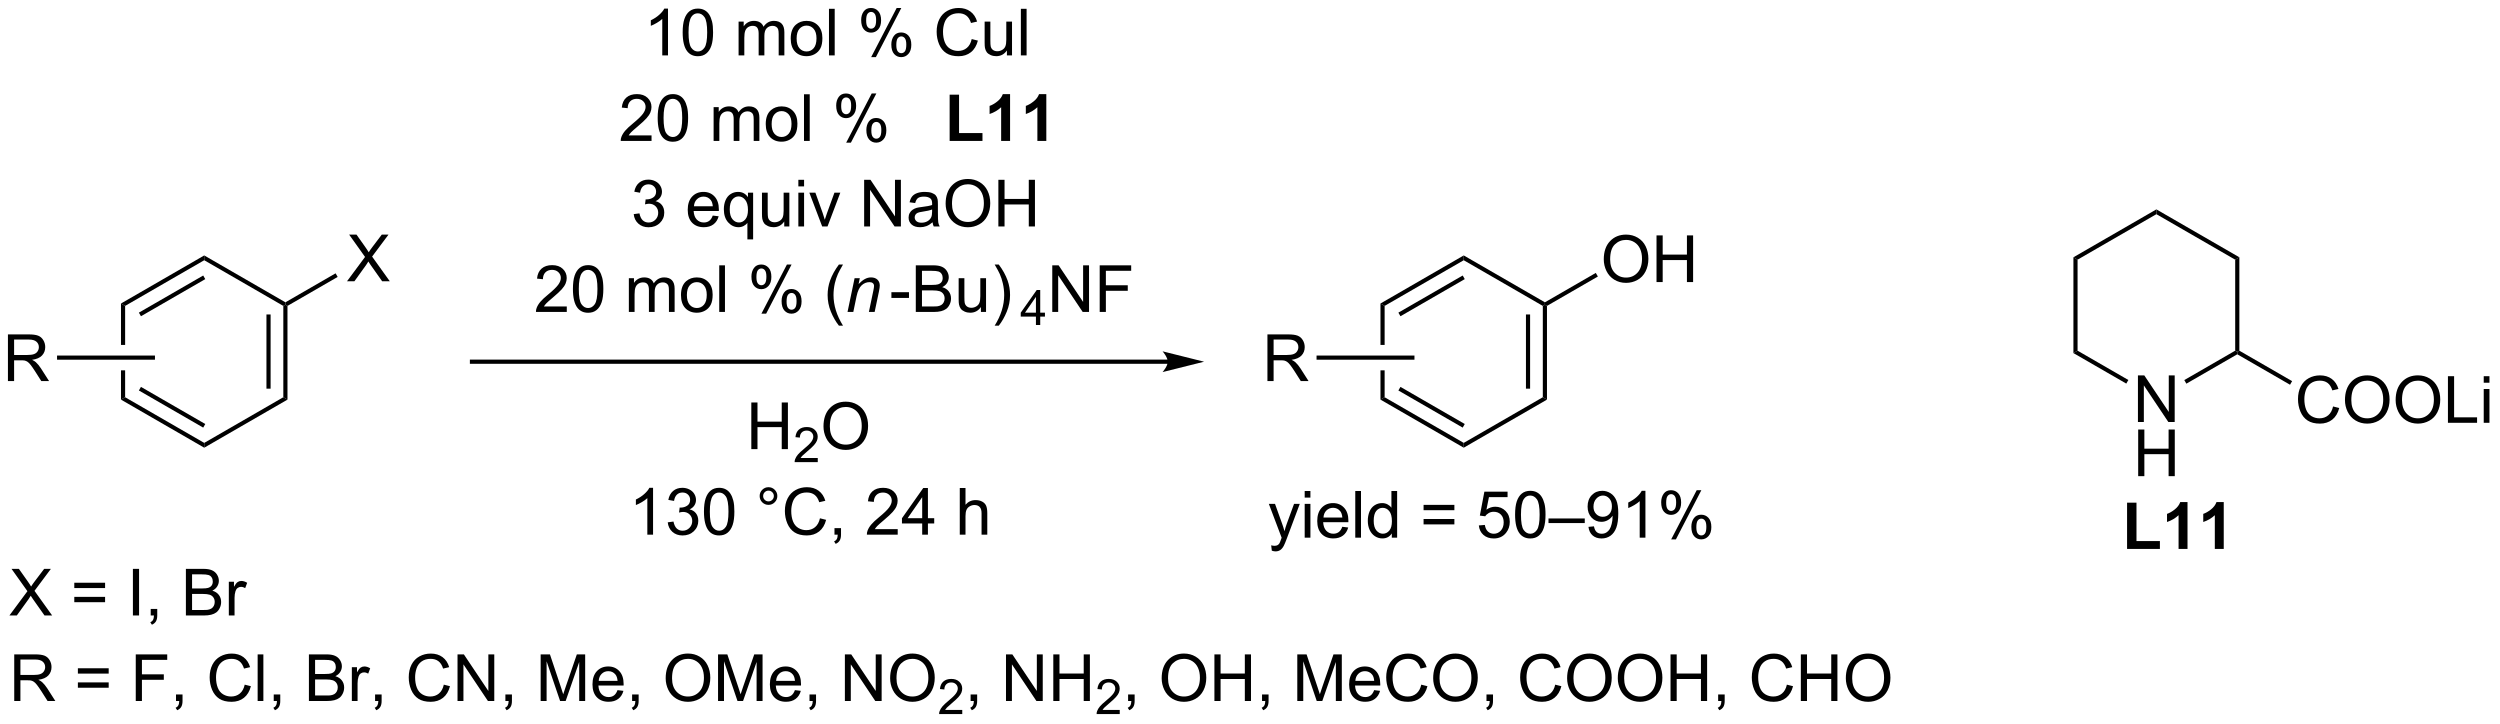 <?xml version="1.0" encoding="UTF-8"?>
<!DOCTYPE svg PUBLIC '-//W3C//DTD SVG 1.0//EN'
          'http://www.w3.org/TR/2001/REC-SVG-20010904/DTD/svg10.dtd'>
<svg stroke-dasharray="none" shape-rendering="auto" xmlns="http://www.w3.org/2000/svg" font-family="'Dialog'" text-rendering="auto" width="842" fill-opacity="1" color-interpolation="auto" color-rendering="auto" preserveAspectRatio="xMidYMid meet" font-size="12px" viewBox="0 0 842 244" fill="black" xmlns:xlink="http://www.w3.org/1999/xlink" stroke="black" image-rendering="auto" stroke-miterlimit="10" stroke-linecap="square" stroke-linejoin="miter" font-style="normal" stroke-width="1" height="244" stroke-dashoffset="0" font-weight="normal" stroke-opacity="1"
><!--Generated by the Batik Graphics2D SVG Generator--><defs id="genericDefs"
  /><g
  ><defs id="defs1"
    ><clipPath clipPathUnits="userSpaceOnUse" id="clipPath1"
      ><path d="M1.281 2.252 L316.689 2.252 L316.689 93.427 L1.281 93.427 L1.281 2.252 Z"
      /></clipPath
      ><clipPath clipPathUnits="userSpaceOnUse" id="clipPath2"
      ><path d="M94.387 266.29 L94.387 354.929 L401.025 354.929 L401.025 266.29 Z"
      /></clipPath
    ></defs
    ><g transform="scale(2.667,2.667) translate(-1.281,-2.252) matrix(1.029,0,0,1.029,-95.806,-271.654)"
    ><path d="M250.435 333.77 L250.357 333.109 Q250.586 333.171 250.758 333.171 Q250.992 333.171 251.133 333.093 Q251.273 333.015 251.365 332.874 Q251.43 332.77 251.578 332.351 Q251.599 332.294 251.641 332.179 L250.068 328.023 L250.826 328.023 L251.688 330.424 Q251.857 330.882 251.99 331.385 Q252.109 330.901 252.279 330.44 L253.164 328.023 L253.867 328.023 L252.289 332.242 Q252.036 332.926 251.896 333.184 Q251.708 333.531 251.466 333.692 Q251.224 333.856 250.888 333.856 Q250.685 333.856 250.435 333.77 ZM254.469 327.252 L254.469 326.445 L255.172 326.445 L255.172 327.252 L254.469 327.252 ZM254.469 332.171 L254.469 328.023 L255.172 328.023 L255.172 332.171 L254.469 332.171 ZM259.082 330.835 L259.809 330.924 Q259.637 331.562 259.171 331.913 Q258.707 332.265 257.986 332.265 Q257.074 332.265 256.54 331.705 Q256.009 331.143 256.009 330.132 Q256.009 329.085 256.548 328.507 Q257.087 327.929 257.947 327.929 Q258.777 327.929 259.303 328.497 Q259.832 329.062 259.832 330.088 Q259.832 330.151 259.829 330.276 L256.736 330.276 Q256.775 330.96 257.121 331.325 Q257.47 331.687 257.988 331.687 Q258.376 331.687 258.65 331.484 Q258.923 331.281 259.082 330.835 ZM256.775 329.697 L259.09 329.697 Q259.043 329.174 258.824 328.913 Q258.488 328.507 257.954 328.507 Q257.47 328.507 257.139 328.833 Q256.809 329.156 256.775 329.697 ZM260.677 332.171 L260.677 326.445 L261.38 326.445 L261.38 332.171 L260.677 332.171 ZM265.16 332.171 L265.16 331.648 Q264.767 332.265 264.001 332.265 Q263.504 332.265 263.087 331.992 Q262.673 331.718 262.444 331.229 Q262.215 330.736 262.215 330.101 Q262.215 329.479 262.421 328.973 Q262.629 328.468 263.043 328.2 Q263.457 327.929 263.97 327.929 Q264.345 327.929 264.637 328.088 Q264.931 328.244 265.113 328.499 L265.113 326.445 L265.814 326.445 L265.814 332.171 L265.16 332.171 ZM262.939 330.101 Q262.939 330.898 263.275 331.294 Q263.611 331.687 264.066 331.687 Q264.527 331.687 264.85 331.309 Q265.173 330.932 265.173 330.158 Q265.173 329.307 264.845 328.908 Q264.517 328.51 264.035 328.51 Q263.566 328.51 263.251 328.893 Q262.939 329.276 262.939 330.101 ZM272.84 328.804 L269.059 328.804 L269.059 328.148 L272.84 328.148 L272.84 328.804 ZM272.84 330.541 L269.059 330.541 L269.059 329.885 L272.84 329.885 L272.84 330.541 ZM275.841 330.671 L276.578 330.609 Q276.661 331.148 276.958 331.419 Q277.258 331.69 277.68 331.69 Q278.188 331.69 278.539 331.307 Q278.891 330.924 278.891 330.291 Q278.891 329.69 278.552 329.343 Q278.216 328.994 277.669 328.994 Q277.328 328.994 277.055 329.151 Q276.781 329.304 276.625 329.549 L275.966 329.463 L276.521 326.523 L279.367 326.523 L279.367 327.195 L277.083 327.195 L276.773 328.734 Q277.289 328.374 277.857 328.374 Q278.607 328.374 279.122 328.895 Q279.638 329.413 279.638 330.229 Q279.638 331.007 279.185 331.572 Q278.633 332.27 277.68 332.27 Q276.898 332.27 276.404 331.833 Q275.911 331.393 275.841 330.671 ZM280.29 329.346 Q280.29 328.33 280.499 327.713 Q280.707 327.093 281.118 326.757 Q281.533 326.421 282.158 326.421 Q282.618 326.421 282.965 326.606 Q283.314 326.791 283.54 327.143 Q283.767 327.492 283.894 327.994 Q284.025 328.494 284.025 329.346 Q284.025 330.354 283.816 330.973 Q283.611 331.593 283.197 331.932 Q282.785 332.27 282.158 332.27 Q281.329 332.27 280.856 331.674 Q280.29 330.96 280.29 329.346 ZM281.012 329.346 Q281.012 330.757 281.342 331.223 Q281.673 331.69 282.158 331.69 Q282.642 331.69 282.97 331.221 Q283.301 330.752 283.301 329.346 Q283.301 327.932 282.97 327.468 Q282.642 327.002 282.15 327.002 Q281.665 327.002 281.376 327.413 Q281.012 327.937 281.012 329.346 ZM284.391 330.382 L284.391 329.815 L288.841 329.815 L288.841 330.382 L284.391 330.382 ZM289.293 330.846 L289.97 330.783 Q290.056 331.26 290.298 331.476 Q290.54 331.69 290.918 331.69 Q291.243 331.69 291.486 331.541 Q291.731 331.393 291.887 331.145 Q292.043 330.898 292.147 330.476 Q292.254 330.054 292.254 329.617 Q292.254 329.57 292.251 329.476 Q292.04 329.812 291.673 330.02 Q291.309 330.229 290.884 330.229 Q290.173 330.229 289.681 329.713 Q289.189 329.197 289.189 328.354 Q289.189 327.484 289.702 326.952 Q290.215 326.421 290.988 326.421 Q291.548 326.421 292.009 326.723 Q292.473 327.023 292.712 327.58 Q292.954 328.135 292.954 329.19 Q292.954 330.288 292.715 330.94 Q292.478 331.588 292.007 331.929 Q291.535 332.27 290.902 332.27 Q290.231 332.27 289.803 331.898 Q289.379 331.523 289.293 330.846 ZM292.173 328.32 Q292.173 327.713 291.85 327.359 Q291.527 327.002 291.074 327.002 Q290.606 327.002 290.257 327.385 Q289.91 327.768 289.91 328.377 Q289.91 328.924 290.241 329.268 Q290.572 329.609 291.056 329.609 Q291.543 329.609 291.858 329.268 Q292.173 328.924 292.173 328.32 ZM296.286 332.171 L295.583 332.171 L295.583 327.69 Q295.328 327.932 294.917 328.174 Q294.505 328.416 294.177 328.538 L294.177 327.859 Q294.766 327.58 295.206 327.187 Q295.648 326.791 295.833 326.421 L296.286 326.421 L296.286 332.171 ZM298.22 327.82 Q298.22 327.205 298.527 326.776 Q298.837 326.346 299.423 326.346 Q299.962 326.346 300.314 326.731 Q300.668 327.117 300.668 327.861 Q300.668 328.588 300.311 328.981 Q299.954 329.374 299.431 329.374 Q298.91 329.374 298.564 328.989 Q298.22 328.601 298.22 327.82 ZM299.441 326.83 Q299.181 326.83 299.007 327.057 Q298.832 327.283 298.832 327.89 Q298.832 328.44 299.007 328.666 Q299.184 328.89 299.441 328.89 Q299.707 328.89 299.882 328.663 Q300.056 328.437 300.056 327.835 Q300.056 327.281 299.879 327.057 Q299.704 326.83 299.441 326.83 ZM299.447 332.382 L302.579 326.346 L303.15 326.346 L300.027 332.382 L299.447 332.382 ZM301.923 330.827 Q301.923 330.21 302.231 329.783 Q302.54 329.354 303.129 329.354 Q303.668 329.354 304.022 329.739 Q304.376 330.124 304.376 330.869 Q304.376 331.596 304.017 331.989 Q303.66 332.382 303.134 332.382 Q302.613 332.382 302.267 331.994 Q301.923 331.604 301.923 330.827 ZM303.15 329.838 Q302.884 329.838 302.71 330.065 Q302.535 330.291 302.535 330.898 Q302.535 331.445 302.71 331.671 Q302.887 331.898 303.144 331.898 Q303.415 331.898 303.587 331.671 Q303.762 331.445 303.762 330.843 Q303.762 330.288 303.585 330.065 Q303.41 329.838 303.15 329.838 Z" stroke="none" clip-path="url(#clipPath2)"
    /></g
    ><g transform="matrix(2.743,0,0,2.743,-258.898,-730.416)"
    ><path d="M176.405 273.088 L175.702 273.088 L175.702 268.606 Q175.446 268.848 175.035 269.09 Q174.624 269.332 174.296 269.455 L174.296 268.775 Q174.884 268.497 175.324 268.103 Q175.767 267.707 175.952 267.338 L176.405 267.338 L176.405 273.088 ZM178.206 270.262 Q178.206 269.247 178.414 268.629 Q178.622 268.01 179.034 267.674 Q179.448 267.338 180.073 267.338 Q180.534 267.338 180.88 267.523 Q181.229 267.707 181.456 268.059 Q181.682 268.408 181.81 268.911 Q181.94 269.411 181.94 270.262 Q181.94 271.27 181.732 271.89 Q181.526 272.51 181.112 272.848 Q180.7 273.187 180.073 273.187 Q179.245 273.187 178.771 272.59 Q178.206 271.877 178.206 270.262 ZM178.927 270.262 Q178.927 271.674 179.258 272.14 Q179.589 272.606 180.073 272.606 Q180.557 272.606 180.885 272.137 Q181.216 271.668 181.216 270.262 Q181.216 268.848 180.885 268.385 Q180.557 267.918 180.065 267.918 Q179.581 267.918 179.292 268.33 Q178.927 268.853 178.927 270.262 ZM185.073 273.088 L185.073 268.939 L185.7 268.939 L185.7 269.52 Q185.896 269.215 186.219 269.03 Q186.544 268.846 186.958 268.846 Q187.419 268.846 187.714 269.038 Q188.01 269.228 188.13 269.572 Q188.622 268.846 189.411 268.846 Q190.029 268.846 190.359 269.187 Q190.693 269.528 190.693 270.239 L190.693 273.088 L189.995 273.088 L189.995 270.473 Q189.995 270.051 189.924 269.866 Q189.857 269.682 189.677 269.57 Q189.497 269.455 189.255 269.455 Q188.818 269.455 188.529 269.747 Q188.239 270.036 188.239 270.676 L188.239 273.088 L187.536 273.088 L187.536 270.392 Q187.536 269.924 187.364 269.689 Q187.193 269.455 186.802 269.455 Q186.505 269.455 186.252 269.611 Q186.002 269.767 185.888 270.07 Q185.776 270.369 185.776 270.934 L185.776 273.088 L185.073 273.088 ZM191.474 271.012 Q191.474 269.861 192.114 269.307 Q192.651 268.846 193.419 268.846 Q194.276 268.846 194.818 269.405 Q195.362 269.965 195.362 270.955 Q195.362 271.754 195.12 272.215 Q194.88 272.674 194.422 272.929 Q193.964 273.182 193.419 273.182 Q192.549 273.182 192.01 272.624 Q191.474 272.064 191.474 271.012 ZM192.198 271.012 Q192.198 271.809 192.544 272.207 Q192.893 272.603 193.419 272.603 Q193.943 272.603 194.289 272.205 Q194.638 271.807 194.638 270.989 Q194.638 270.221 194.289 269.825 Q193.94 269.426 193.419 269.426 Q192.893 269.426 192.544 269.822 Q192.198 270.215 192.198 271.012 ZM196.171 273.088 L196.171 267.361 L196.874 267.361 L196.874 273.088 L196.171 273.088 ZM200.124 268.736 Q200.124 268.122 200.431 267.692 Q200.741 267.262 201.327 267.262 Q201.866 267.262 202.217 267.648 Q202.571 268.033 202.571 268.778 Q202.571 269.504 202.215 269.898 Q201.858 270.291 201.334 270.291 Q200.814 270.291 200.467 269.905 Q200.124 269.517 200.124 268.736 ZM201.345 267.747 Q201.084 267.747 200.91 267.973 Q200.736 268.2 200.736 268.807 Q200.736 269.356 200.91 269.582 Q201.087 269.807 201.345 269.807 Q201.611 269.807 201.785 269.58 Q201.959 269.353 201.959 268.752 Q201.959 268.197 201.782 267.973 Q201.608 267.747 201.345 267.747 ZM201.35 273.299 L204.483 267.262 L205.053 267.262 L201.931 273.299 L201.35 273.299 ZM203.827 271.744 Q203.827 271.127 204.134 270.7 Q204.444 270.27 205.032 270.27 Q205.571 270.27 205.926 270.655 Q206.28 271.041 206.28 271.786 Q206.28 272.512 205.921 272.905 Q205.564 273.299 205.038 273.299 Q204.517 273.299 204.171 272.911 Q203.827 272.52 203.827 271.744 ZM205.053 270.754 Q204.788 270.754 204.613 270.981 Q204.439 271.207 204.439 271.814 Q204.439 272.361 204.613 272.588 Q204.79 272.814 205.048 272.814 Q205.319 272.814 205.491 272.588 Q205.665 272.361 205.665 271.76 Q205.665 271.205 205.488 270.981 Q205.314 270.754 205.053 270.754 ZM213.696 271.08 L214.454 271.27 Q214.217 272.205 213.598 272.697 Q212.978 273.187 212.084 273.187 Q211.157 273.187 210.577 272.809 Q209.999 272.432 209.694 271.718 Q209.392 271.002 209.392 270.182 Q209.392 269.286 209.733 268.622 Q210.077 267.955 210.707 267.609 Q211.337 267.262 212.095 267.262 Q212.954 267.262 213.54 267.7 Q214.126 268.137 214.358 268.932 L213.611 269.106 Q213.413 268.481 213.032 268.197 Q212.655 267.911 212.079 267.911 Q211.421 267.911 210.975 268.228 Q210.532 268.543 210.353 269.077 Q210.173 269.611 210.173 270.176 Q210.173 270.908 210.387 271.452 Q210.6 271.997 211.048 272.267 Q211.499 272.536 212.022 272.536 Q212.657 272.536 213.098 272.168 Q213.54 271.801 213.696 271.08 ZM218.018 273.088 L218.018 272.478 Q217.534 273.182 216.7 273.182 Q216.333 273.182 216.016 273.041 Q215.698 272.9 215.542 272.687 Q215.388 272.473 215.325 272.166 Q215.284 271.957 215.284 271.51 L215.284 268.939 L215.987 268.939 L215.987 271.239 Q215.987 271.791 216.029 271.981 Q216.096 272.26 216.31 272.418 Q216.526 272.575 216.841 272.575 Q217.159 272.575 217.435 272.413 Q217.714 272.252 217.828 271.973 Q217.943 271.692 217.943 271.161 L217.943 268.939 L218.646 268.939 L218.646 273.088 L218.018 273.088 ZM219.733 273.088 L219.733 267.361 L220.436 267.361 L220.436 273.088 L219.733 273.088 Z" stroke="none" clip-path="url(#clipPath2)"
    /></g
    ><g transform="matrix(2.743,0,0,2.743,-258.898,-730.416)"
    ><path d="M174.385 282.911 L174.385 283.588 L170.599 283.588 Q170.591 283.332 170.682 283.098 Q170.826 282.713 171.143 282.338 Q171.464 281.963 172.065 281.471 Q172.997 280.705 173.326 280.257 Q173.654 279.809 173.654 279.411 Q173.654 278.994 173.354 278.707 Q173.057 278.418 172.576 278.418 Q172.068 278.418 171.763 278.723 Q171.458 279.028 171.456 279.567 L170.732 279.494 Q170.807 278.684 171.292 278.262 Q171.776 277.838 172.591 277.838 Q173.417 277.838 173.896 278.296 Q174.377 278.752 174.377 279.426 Q174.377 279.77 174.237 280.103 Q174.096 280.434 173.768 280.801 Q173.443 281.168 172.685 281.809 Q172.052 282.34 171.872 282.53 Q171.693 282.721 171.576 282.911 L174.385 282.911 ZM175.139 280.762 Q175.139 279.747 175.348 279.129 Q175.556 278.51 175.967 278.174 Q176.381 277.838 177.006 277.838 Q177.467 277.838 177.814 278.023 Q178.163 278.207 178.389 278.559 Q178.616 278.908 178.743 279.411 Q178.874 279.911 178.874 280.762 Q178.874 281.77 178.665 282.39 Q178.46 283.01 178.046 283.348 Q177.634 283.687 177.006 283.687 Q176.178 283.687 175.704 283.09 Q175.139 282.377 175.139 280.762 ZM175.861 280.762 Q175.861 282.174 176.191 282.64 Q176.522 283.106 177.006 283.106 Q177.491 283.106 177.819 282.637 Q178.15 282.168 178.15 280.762 Q178.15 279.348 177.819 278.885 Q177.491 278.418 176.999 278.418 Q176.514 278.418 176.225 278.83 Q175.861 279.353 175.861 280.762 ZM182.006 283.588 L182.006 279.439 L182.634 279.439 L182.634 280.02 Q182.829 279.715 183.152 279.53 Q183.478 279.346 183.892 279.346 Q184.353 279.346 184.647 279.538 Q184.944 279.728 185.064 280.072 Q185.556 279.346 186.345 279.346 Q186.962 279.346 187.293 279.687 Q187.626 280.028 187.626 280.739 L187.626 283.588 L186.928 283.588 L186.928 280.973 Q186.928 280.551 186.858 280.366 Q186.79 280.182 186.611 280.07 Q186.431 279.955 186.189 279.955 Q185.751 279.955 185.462 280.247 Q185.173 280.536 185.173 281.176 L185.173 283.588 L184.47 283.588 L184.47 280.892 Q184.47 280.424 184.298 280.189 Q184.126 279.955 183.736 279.955 Q183.439 279.955 183.186 280.111 Q182.936 280.267 182.821 280.57 Q182.71 280.869 182.71 281.434 L182.71 283.588 L182.006 283.588 ZM188.407 281.512 Q188.407 280.361 189.048 279.807 Q189.585 279.346 190.353 279.346 Q191.21 279.346 191.751 279.905 Q192.296 280.465 192.296 281.455 Q192.296 282.254 192.053 282.715 Q191.814 283.174 191.355 283.429 Q190.897 283.682 190.353 283.682 Q189.483 283.682 188.944 283.124 Q188.407 282.564 188.407 281.512 ZM189.131 281.512 Q189.131 282.309 189.478 282.707 Q189.827 283.103 190.353 283.103 Q190.876 283.103 191.223 282.705 Q191.571 282.307 191.571 281.489 Q191.571 280.721 191.223 280.325 Q190.874 279.926 190.353 279.926 Q189.827 279.926 189.478 280.322 Q189.131 280.715 189.131 281.512 ZM193.104 283.588 L193.104 277.861 L193.807 277.861 L193.807 283.588 L193.104 283.588 ZM197.057 279.236 Q197.057 278.622 197.364 278.192 Q197.674 277.762 198.26 277.762 Q198.799 277.762 199.151 278.148 Q199.505 278.533 199.505 279.278 Q199.505 280.004 199.148 280.398 Q198.792 280.791 198.268 280.791 Q197.747 280.791 197.401 280.405 Q197.057 280.017 197.057 279.236 ZM198.279 278.247 Q198.018 278.247 197.844 278.473 Q197.669 278.7 197.669 279.307 Q197.669 279.856 197.844 280.082 Q198.021 280.307 198.279 280.307 Q198.544 280.307 198.719 280.08 Q198.893 279.853 198.893 279.252 Q198.893 278.697 198.716 278.473 Q198.542 278.247 198.279 278.247 ZM198.284 283.799 L201.417 277.762 L201.987 277.762 L198.864 283.799 L198.284 283.799 ZM200.76 282.244 Q200.76 281.627 201.068 281.2 Q201.377 280.77 201.966 280.77 Q202.505 280.77 202.859 281.155 Q203.214 281.541 203.214 282.286 Q203.214 283.012 202.854 283.405 Q202.497 283.799 201.971 283.799 Q201.451 283.799 201.104 283.411 Q200.76 283.02 200.76 282.244 ZM201.987 281.254 Q201.721 281.254 201.547 281.481 Q201.372 281.707 201.372 282.314 Q201.372 282.861 201.547 283.088 Q201.724 283.314 201.982 283.314 Q202.252 283.314 202.424 283.088 Q202.599 282.861 202.599 282.26 Q202.599 281.705 202.422 281.481 Q202.247 281.254 201.987 281.254 Z" stroke="none" clip-path="url(#clipPath2)"
    /></g
    ><g transform="matrix(2.743,0,0,2.743,-258.898,-730.416)"
    ><path d="M210.987 283.588 L210.987 277.908 L212.143 277.908 L212.143 282.622 L215.018 282.622 L215.018 283.588 L210.987 283.588 ZM218.407 283.588 L217.311 283.588 L217.311 279.45 Q216.709 280.012 215.892 280.283 L215.892 279.286 Q216.321 279.145 216.824 278.754 Q217.329 278.361 217.517 277.838 L218.407 277.838 L218.407 283.588 ZM222.857 283.588 L221.76 283.588 L221.76 279.45 Q221.159 280.012 220.341 280.283 L220.341 279.286 Q220.771 279.145 221.273 278.754 Q221.779 278.361 221.966 277.838 L222.857 277.838 L222.857 283.588 Z" stroke="none" clip-path="url(#clipPath2)"
    /></g
    ><g transform="matrix(2.743,0,0,2.743,-258.898,-730.416)"
    ><path d="M172.196 292.575 L172.9 292.481 Q173.022 293.08 173.311 293.343 Q173.603 293.606 174.022 293.606 Q174.517 293.606 174.858 293.262 Q175.202 292.918 175.202 292.411 Q175.202 291.926 174.884 291.614 Q174.569 291.299 174.079 291.299 Q173.881 291.299 173.584 291.377 L173.663 290.76 Q173.733 290.767 173.775 290.767 Q174.225 290.767 174.584 290.533 Q174.944 290.299 174.944 289.809 Q174.944 289.424 174.681 289.171 Q174.421 288.916 174.006 288.916 Q173.595 288.916 173.321 289.174 Q173.048 289.432 172.97 289.947 L172.267 289.822 Q172.397 289.114 172.853 288.726 Q173.311 288.338 173.991 288.338 Q174.459 288.338 174.853 288.538 Q175.249 288.739 175.457 289.088 Q175.665 289.434 175.665 289.825 Q175.665 290.197 175.465 290.502 Q175.267 290.807 174.876 290.986 Q175.384 291.103 175.665 291.473 Q175.946 291.84 175.946 292.395 Q175.946 293.145 175.4 293.668 Q174.853 294.189 174.017 294.189 Q173.264 294.189 172.764 293.741 Q172.267 293.291 172.196 292.575 ZM181.9 292.752 L182.626 292.84 Q182.454 293.478 181.988 293.83 Q181.525 294.182 180.803 294.182 Q179.892 294.182 179.358 293.622 Q178.827 293.059 178.827 292.049 Q178.827 291.002 179.366 290.424 Q179.905 289.846 180.764 289.846 Q181.595 289.846 182.121 290.413 Q182.65 290.978 182.65 292.004 Q182.65 292.067 182.647 292.192 L179.553 292.192 Q179.592 292.877 179.939 293.241 Q180.288 293.603 180.806 293.603 Q181.194 293.603 181.467 293.4 Q181.741 293.197 181.9 292.752 ZM179.592 291.614 L181.907 291.614 Q181.861 291.09 181.642 290.83 Q181.306 290.424 180.772 290.424 Q180.288 290.424 179.957 290.749 Q179.626 291.072 179.592 291.614 ZM186.154 295.679 L186.154 293.645 Q185.989 293.877 185.695 294.03 Q185.401 294.182 185.068 294.182 Q184.331 294.182 183.797 293.593 Q183.263 293.002 183.263 291.973 Q183.263 291.348 183.479 290.853 Q183.698 290.356 184.109 290.101 Q184.521 289.846 185.013 289.846 Q185.784 289.846 186.224 290.494 L186.224 289.939 L186.857 289.939 L186.857 295.679 L186.154 295.679 ZM183.987 292.002 Q183.987 292.801 184.323 293.202 Q184.659 293.603 185.127 293.603 Q185.575 293.603 185.898 293.223 Q186.224 292.84 186.224 292.064 Q186.224 291.236 185.883 290.82 Q185.542 290.4 185.081 290.4 Q184.622 290.4 184.305 290.788 Q183.987 291.176 183.987 292.002 ZM190.678 294.088 L190.678 293.478 Q190.194 294.182 189.361 294.182 Q188.993 294.182 188.676 294.041 Q188.358 293.9 188.202 293.687 Q188.048 293.473 187.986 293.166 Q187.944 292.957 187.944 292.51 L187.944 289.939 L188.647 289.939 L188.647 292.239 Q188.647 292.791 188.689 292.981 Q188.756 293.26 188.97 293.418 Q189.186 293.575 189.501 293.575 Q189.819 293.575 190.095 293.413 Q190.374 293.252 190.488 292.973 Q190.603 292.692 190.603 292.161 L190.603 289.939 L191.306 289.939 L191.306 294.088 L190.678 294.088 ZM192.411 289.168 L192.411 288.361 L193.114 288.361 L193.114 289.168 L192.411 289.168 ZM192.411 294.088 L192.411 289.939 L193.114 289.939 L193.114 294.088 L192.411 294.088 ZM195.337 294.088 L193.759 289.939 L194.501 289.939 L195.392 292.424 Q195.538 292.825 195.657 293.26 Q195.751 292.932 195.921 292.471 L196.842 289.939 L197.564 289.939 L195.993 294.088 L195.337 294.088 ZM200.489 294.088 L200.489 288.361 L201.268 288.361 L204.276 292.856 L204.276 288.361 L205.002 288.361 L205.002 294.088 L204.224 294.088 L201.216 289.588 L201.216 294.088 L200.489 294.088 ZM208.892 293.575 Q208.501 293.908 208.139 294.046 Q207.78 294.182 207.366 294.182 Q206.681 294.182 206.314 293.848 Q205.946 293.512 205.946 292.994 Q205.946 292.689 206.084 292.437 Q206.225 292.184 206.449 292.033 Q206.673 291.879 206.954 291.801 Q207.163 291.747 207.579 291.697 Q208.431 291.596 208.834 291.455 Q208.837 291.309 208.837 291.27 Q208.837 290.84 208.639 290.666 Q208.368 290.426 207.837 290.426 Q207.342 290.426 207.105 290.601 Q206.868 290.775 206.756 291.215 L206.069 291.122 Q206.163 290.682 206.376 290.411 Q206.592 290.137 206.999 289.991 Q207.405 289.846 207.939 289.846 Q208.47 289.846 208.801 289.971 Q209.134 290.096 209.29 290.286 Q209.446 290.473 209.509 290.762 Q209.546 290.942 209.546 291.411 L209.546 292.348 Q209.546 293.33 209.59 293.59 Q209.634 293.848 209.767 294.088 L209.032 294.088 Q208.923 293.869 208.892 293.575 ZM208.834 292.004 Q208.452 292.161 207.686 292.27 Q207.251 292.332 207.071 292.411 Q206.892 292.489 206.793 292.64 Q206.696 292.791 206.696 292.973 Q206.696 293.254 206.91 293.442 Q207.124 293.629 207.532 293.629 Q207.939 293.629 208.254 293.452 Q208.571 293.275 208.72 292.965 Q208.834 292.728 208.834 292.262 L208.834 292.004 ZM210.495 291.299 Q210.495 289.872 211.26 289.067 Q212.026 288.26 213.237 288.26 Q214.029 288.26 214.664 288.64 Q215.302 289.017 215.635 289.695 Q215.971 290.372 215.971 291.231 Q215.971 292.103 215.62 292.791 Q215.268 293.478 214.622 293.832 Q213.979 294.187 213.232 294.187 Q212.424 294.187 211.786 293.796 Q211.151 293.403 210.823 292.728 Q210.495 292.051 210.495 291.299 ZM211.276 291.309 Q211.276 292.346 211.831 292.942 Q212.388 293.536 213.229 293.536 Q214.083 293.536 214.635 292.934 Q215.19 292.332 215.19 291.228 Q215.19 290.528 214.953 290.007 Q214.716 289.486 214.26 289.2 Q213.807 288.911 213.239 288.911 Q212.435 288.911 211.854 289.465 Q211.276 290.017 211.276 291.309 ZM216.97 294.088 L216.97 288.361 L217.728 288.361 L217.728 290.713 L220.704 290.713 L220.704 288.361 L221.462 288.361 L221.462 294.088 L220.704 294.088 L220.704 291.387 L217.728 291.387 L217.728 294.088 L216.97 294.088 Z" stroke="none" clip-path="url(#clipPath2)"
    /></g
    ><g transform="matrix(2.743,0,0,2.743,-258.898,-730.416)"
    ><path d="M163.978 303.911 L163.978 304.588 L160.191 304.588 Q160.184 304.332 160.275 304.098 Q160.418 303.713 160.736 303.338 Q161.056 302.963 161.658 302.471 Q162.59 301.705 162.918 301.257 Q163.246 300.809 163.246 300.411 Q163.246 299.994 162.947 299.707 Q162.65 299.418 162.168 299.418 Q161.66 299.418 161.356 299.723 Q161.051 300.028 161.048 300.567 L160.324 300.494 Q160.4 299.684 160.884 299.262 Q161.369 298.838 162.184 298.838 Q163.009 298.838 163.488 299.296 Q163.97 299.752 163.97 300.426 Q163.97 300.77 163.829 301.103 Q163.689 301.434 163.361 301.801 Q163.035 302.168 162.277 302.809 Q161.645 303.34 161.465 303.53 Q161.285 303.721 161.168 303.911 L163.978 303.911 ZM164.732 301.762 Q164.732 300.747 164.94 300.129 Q165.149 299.51 165.56 299.174 Q165.974 298.838 166.599 298.838 Q167.06 298.838 167.406 299.023 Q167.755 299.207 167.982 299.559 Q168.208 299.908 168.336 300.411 Q168.466 300.911 168.466 301.762 Q168.466 302.77 168.258 303.39 Q168.052 304.01 167.638 304.348 Q167.227 304.687 166.599 304.687 Q165.771 304.687 165.297 304.09 Q164.732 303.377 164.732 301.762 ZM165.453 301.762 Q165.453 303.174 165.784 303.64 Q166.115 304.106 166.599 304.106 Q167.083 304.106 167.411 303.637 Q167.742 303.168 167.742 301.762 Q167.742 300.348 167.411 299.885 Q167.083 299.418 166.591 299.418 Q166.107 299.418 165.818 299.83 Q165.453 300.353 165.453 301.762 ZM171.599 304.588 L171.599 300.439 L172.227 300.439 L172.227 301.02 Q172.422 300.715 172.745 300.53 Q173.07 300.346 173.484 300.346 Q173.945 300.346 174.24 300.538 Q174.536 300.728 174.656 301.072 Q175.149 300.346 175.938 300.346 Q176.555 300.346 176.886 300.687 Q177.219 301.028 177.219 301.739 L177.219 304.588 L176.521 304.588 L176.521 301.973 Q176.521 301.551 176.451 301.366 Q176.383 301.182 176.203 301.07 Q176.024 300.955 175.781 300.955 Q175.344 300.955 175.055 301.247 Q174.766 301.536 174.766 302.176 L174.766 304.588 L174.063 304.588 L174.063 301.892 Q174.063 301.424 173.891 301.189 Q173.719 300.955 173.328 300.955 Q173.031 300.955 172.779 301.111 Q172.529 301.267 172.414 301.57 Q172.302 301.869 172.302 302.434 L172.302 304.588 L171.599 304.588 ZM178 302.512 Q178 301.361 178.641 300.807 Q179.177 300.346 179.945 300.346 Q180.802 300.346 181.344 300.905 Q181.888 301.465 181.888 302.455 Q181.888 303.254 181.646 303.715 Q181.406 304.174 180.948 304.429 Q180.49 304.682 179.945 304.682 Q179.076 304.682 178.536 304.124 Q178 303.564 178 302.512 ZM178.724 302.512 Q178.724 303.309 179.07 303.707 Q179.419 304.103 179.945 304.103 Q180.469 304.103 180.815 303.705 Q181.164 303.307 181.164 302.489 Q181.164 301.721 180.815 301.325 Q180.466 300.926 179.945 300.926 Q179.419 300.926 179.07 301.322 Q178.724 301.715 178.724 302.512 ZM182.697 304.588 L182.697 298.861 L183.4 298.861 L183.4 304.588 L182.697 304.588 ZM186.65 300.236 Q186.65 299.622 186.957 299.192 Q187.267 298.762 187.853 298.762 Q188.392 298.762 188.744 299.148 Q189.098 299.533 189.098 300.278 Q189.098 301.004 188.741 301.398 Q188.384 301.791 187.861 301.791 Q187.34 301.791 186.994 301.405 Q186.65 301.017 186.65 300.236 ZM187.871 299.247 Q187.611 299.247 187.436 299.473 Q187.262 299.7 187.262 300.307 Q187.262 300.856 187.436 301.082 Q187.613 301.307 187.871 301.307 Q188.137 301.307 188.311 301.08 Q188.486 300.853 188.486 300.252 Q188.486 299.697 188.309 299.473 Q188.134 299.247 187.871 299.247 ZM187.876 304.799 L191.009 298.762 L191.579 298.762 L188.457 304.799 L187.876 304.799 ZM190.353 303.244 Q190.353 302.627 190.66 302.2 Q190.97 301.77 191.559 301.77 Q192.098 301.77 192.452 302.155 Q192.806 302.541 192.806 303.286 Q192.806 304.012 192.447 304.405 Q192.09 304.799 191.564 304.799 Q191.043 304.799 190.697 304.411 Q190.353 304.02 190.353 303.244 ZM191.579 302.254 Q191.314 302.254 191.139 302.481 Q190.965 302.707 190.965 303.314 Q190.965 303.861 191.139 304.088 Q191.316 304.314 191.574 304.314 Q191.845 304.314 192.017 304.088 Q192.191 303.861 192.191 303.26 Q192.191 302.705 192.014 302.481 Q191.84 302.254 191.579 302.254 ZM197.392 306.273 Q196.809 305.538 196.405 304.554 Q196.004 303.567 196.004 302.512 Q196.004 301.582 196.306 300.731 Q196.658 299.744 197.392 298.762 L197.895 298.762 Q197.423 299.575 197.27 299.924 Q197.033 300.463 196.895 301.049 Q196.728 301.778 196.728 302.517 Q196.728 304.395 197.895 306.273 L197.392 306.273 Z" stroke="none" clip-path="url(#clipPath2)"
    /></g
    ><g transform="matrix(2.743,0,0,2.743,-258.898,-730.416)"
    ><path d="M198.449 304.588 L199.316 300.439 L199.957 300.439 L199.806 301.161 Q200.223 300.736 200.585 300.541 Q200.949 300.346 201.329 300.346 Q201.832 300.346 202.119 300.619 Q202.408 300.892 202.408 301.348 Q202.408 301.58 202.306 302.075 L201.778 304.588 L201.072 304.588 L201.621 301.957 Q201.704 301.575 201.704 301.392 Q201.704 301.184 201.561 301.057 Q201.418 300.926 201.15 300.926 Q200.606 300.926 200.181 301.317 Q199.759 301.707 199.559 302.658 L199.158 304.588 L198.449 304.588 Z" stroke="none" clip-path="url(#clipPath2)"
    /></g
    ><g transform="matrix(2.743,0,0,2.743,-258.898,-730.416)"
    ><path d="M203.836 302.869 L203.836 302.161 L205.995 302.161 L205.995 302.869 L203.836 302.869 ZM206.831 304.588 L206.831 298.861 L208.979 298.861 Q209.636 298.861 210.031 299.036 Q210.43 299.207 210.654 299.57 Q210.878 299.932 210.878 300.325 Q210.878 300.692 210.677 301.017 Q210.479 301.34 210.078 301.541 Q210.596 301.692 210.875 302.059 Q211.156 302.426 211.156 302.926 Q211.156 303.33 210.984 303.676 Q210.815 304.02 210.565 304.207 Q210.315 304.395 209.938 304.491 Q209.563 304.588 209.016 304.588 L206.831 304.588 ZM207.589 301.267 L208.828 301.267 Q209.331 301.267 209.549 301.2 Q209.839 301.114 209.984 300.916 Q210.133 300.715 210.133 300.416 Q210.133 300.129 209.995 299.913 Q209.859 299.697 209.604 299.616 Q209.352 299.536 208.734 299.536 L207.589 299.536 L207.589 301.267 ZM207.589 303.911 L209.016 303.911 Q209.383 303.911 209.531 303.885 Q209.792 303.838 209.966 303.728 Q210.143 303.619 210.255 303.411 Q210.37 303.2 210.37 302.926 Q210.37 302.606 210.206 302.372 Q210.042 302.135 209.75 302.038 Q209.461 301.942 208.914 301.942 L207.589 301.942 L207.589 303.911 ZM214.828 304.588 L214.828 303.978 Q214.344 304.682 213.511 304.682 Q213.143 304.682 212.826 304.541 Q212.508 304.4 212.352 304.187 Q212.198 303.973 212.136 303.666 Q212.094 303.457 212.094 303.01 L212.094 300.439 L212.797 300.439 L212.797 302.739 Q212.797 303.291 212.839 303.481 Q212.906 303.76 213.12 303.918 Q213.336 304.075 213.651 304.075 Q213.969 304.075 214.245 303.913 Q214.524 303.752 214.638 303.473 Q214.753 303.192 214.753 302.661 L214.753 300.439 L215.456 300.439 L215.456 304.588 L214.828 304.588 ZM217.02 306.273 L216.514 306.273 Q217.684 304.395 217.684 302.517 Q217.684 301.783 217.514 301.059 Q217.382 300.473 217.145 299.934 Q216.991 299.582 216.514 298.762 L217.02 298.762 Q217.754 299.744 218.106 300.731 Q218.405 301.582 218.405 302.512 Q218.405 303.567 218.001 304.554 Q217.598 305.538 217.02 306.273 Z" stroke="none" clip-path="url(#clipPath2)"
    /></g
    ><g transform="matrix(2.743,0,0,2.743,-258.898,-730.416)"
    ><path d="M221.582 306.188 L221.582 305.158 L219.718 305.158 L219.718 304.676 L221.679 301.893 L222.109 301.893 L222.109 304.676 L222.689 304.676 L222.689 305.158 L222.109 305.158 L222.109 306.188 L221.582 306.188 ZM221.582 304.676 L221.582 302.738 L220.238 304.676 L221.582 304.676 Z" stroke="none" clip-path="url(#clipPath2)"
    /></g
    ><g transform="matrix(2.743,0,0,2.743,-258.898,-730.416)"
    ><path d="M223.588 304.588 L223.588 298.861 L224.367 298.861 L227.375 303.356 L227.375 298.861 L228.101 298.861 L228.101 304.588 L227.323 304.588 L224.315 300.088 L224.315 304.588 L223.588 304.588 ZM229.412 304.588 L229.412 298.861 L233.277 298.861 L233.277 299.536 L230.17 299.536 L230.17 301.309 L232.858 301.309 L232.858 301.986 L230.17 301.986 L230.17 304.588 L229.412 304.588 Z" stroke="none" clip-path="url(#clipPath2)"
    /></g
    ><g transform="matrix(2.743,0,0,2.743,-258.898,-730.416)"
    ><path d="M186.636 321.43 L186.636 315.703 L187.393 315.703 L187.393 318.055 L190.37 318.055 L190.37 315.703 L191.128 315.703 L191.128 321.43 L190.37 321.43 L190.37 318.729 L187.393 318.729 L187.393 321.43 L186.636 321.43 Z" stroke="none" clip-path="url(#clipPath2)"
    /></g
    ><g transform="matrix(2.743,0,0,2.743,-258.898,-730.416)"
    ><path d="M194.794 322.522 L194.794 323.03 L191.954 323.03 Q191.948 322.839 192.016 322.663 Q192.124 322.374 192.362 322.092 Q192.602 321.811 193.054 321.442 Q193.753 320.868 193.999 320.532 Q194.245 320.196 194.245 319.897 Q194.245 319.585 194.02 319.37 Q193.798 319.153 193.436 319.153 Q193.055 319.153 192.827 319.382 Q192.599 319.61 192.596 320.014 L192.054 319.96 Q192.11 319.352 192.474 319.036 Q192.837 318.717 193.448 318.717 Q194.067 318.717 194.427 319.061 Q194.788 319.403 194.788 319.909 Q194.788 320.167 194.682 320.417 Q194.577 320.665 194.331 320.94 Q194.087 321.216 193.518 321.696 Q193.044 322.094 192.909 322.237 Q192.774 322.38 192.686 322.522 L194.794 322.522 Z" stroke="none" clip-path="url(#clipPath2)"
    /></g
    ><g transform="matrix(2.743,0,0,2.743,-258.898,-730.416)"
    ><path d="M195.497 318.641 Q195.497 317.214 196.263 316.409 Q197.029 315.602 198.239 315.602 Q199.031 315.602 199.667 315.982 Q200.305 316.36 200.638 317.037 Q200.974 317.714 200.974 318.573 Q200.974 319.445 200.622 320.133 Q200.271 320.82 199.625 321.175 Q198.982 321.529 198.234 321.529 Q197.427 321.529 196.789 321.138 Q196.154 320.745 195.825 320.07 Q195.497 319.393 195.497 318.641 ZM196.279 318.651 Q196.279 319.688 196.833 320.284 Q197.391 320.878 198.232 320.878 Q199.086 320.878 199.638 320.276 Q200.193 319.675 200.193 318.57 Q200.193 317.87 199.956 317.349 Q199.719 316.828 199.263 316.542 Q198.81 316.253 198.242 316.253 Q197.437 316.253 196.857 316.808 Q196.279 317.36 196.279 318.651 Z" stroke="none" clip-path="url(#clipPath2)"
    /></g
    ><g transform="matrix(2.743,0,0,2.743,-258.898,-730.416)"
    ><path d="M174.571 331.93 L173.868 331.93 L173.868 327.448 Q173.613 327.69 173.201 327.933 Q172.79 328.175 172.462 328.297 L172.462 327.617 Q173.05 327.339 173.49 326.945 Q173.933 326.55 174.118 326.18 L174.571 326.18 L174.571 331.93 ZM176.374 330.417 L177.077 330.323 Q177.2 330.922 177.489 331.185 Q177.781 331.448 178.2 331.448 Q178.695 331.448 179.036 331.104 Q179.38 330.761 179.38 330.253 Q179.38 329.768 179.062 329.456 Q178.747 329.141 178.257 329.141 Q178.059 329.141 177.762 329.219 L177.84 328.602 Q177.911 328.61 177.952 328.61 Q178.403 328.61 178.762 328.375 Q179.122 328.141 179.122 327.651 Q179.122 327.266 178.859 327.013 Q178.598 326.758 178.184 326.758 Q177.773 326.758 177.499 327.016 Q177.226 327.274 177.148 327.789 L176.445 327.664 Q176.575 326.956 177.031 326.568 Q177.489 326.18 178.169 326.18 Q178.637 326.18 179.031 326.38 Q179.426 326.581 179.635 326.93 Q179.843 327.276 179.843 327.667 Q179.843 328.039 179.643 328.344 Q179.445 328.649 179.054 328.828 Q179.562 328.945 179.843 329.315 Q180.124 329.683 180.124 330.237 Q180.124 330.987 179.577 331.511 Q179.031 332.031 178.195 332.031 Q177.442 332.031 176.942 331.584 Q176.445 331.133 176.374 330.417 ZM180.821 329.104 Q180.821 328.089 181.029 327.472 Q181.238 326.852 181.649 326.516 Q182.063 326.18 182.688 326.18 Q183.149 326.18 183.495 326.365 Q183.844 326.55 184.071 326.901 Q184.298 327.25 184.425 327.753 Q184.555 328.253 184.555 329.104 Q184.555 330.112 184.347 330.732 Q184.141 331.352 183.727 331.69 Q183.316 332.029 182.688 332.029 Q181.86 332.029 181.386 331.433 Q180.821 330.719 180.821 329.104 ZM181.542 329.104 Q181.542 330.516 181.873 330.982 Q182.204 331.448 182.688 331.448 Q183.173 331.448 183.501 330.979 Q183.831 330.511 183.831 329.104 Q183.831 327.69 183.501 327.227 Q183.173 326.761 182.68 326.761 Q182.196 326.761 181.907 327.172 Q181.542 327.695 181.542 329.104 ZM187.66 327.188 Q187.66 326.737 187.977 326.422 Q188.298 326.104 188.743 326.104 Q189.196 326.104 189.511 326.422 Q189.829 326.737 189.829 327.188 Q189.829 327.636 189.508 327.956 Q189.191 328.274 188.743 328.274 Q188.298 328.274 187.977 327.959 Q187.66 327.641 187.66 327.188 ZM188.087 327.188 Q188.087 327.461 188.279 327.654 Q188.472 327.847 188.745 327.847 Q189.016 327.847 189.209 327.654 Q189.402 327.461 189.402 327.188 Q189.402 326.914 189.209 326.722 Q189.016 326.526 188.745 326.526 Q188.472 326.526 188.279 326.722 Q188.087 326.914 188.087 327.188 ZM195.062 329.922 L195.82 330.112 Q195.583 331.047 194.963 331.539 Q194.343 332.029 193.45 332.029 Q192.523 332.029 191.942 331.651 Q191.364 331.274 191.059 330.56 Q190.757 329.844 190.757 329.024 Q190.757 328.128 191.098 327.464 Q191.442 326.797 192.072 326.451 Q192.702 326.104 193.46 326.104 Q194.32 326.104 194.906 326.542 Q195.492 326.979 195.723 327.774 L194.976 327.948 Q194.778 327.323 194.398 327.039 Q194.02 326.753 193.445 326.753 Q192.786 326.753 192.34 327.07 Q191.898 327.386 191.718 327.92 Q191.538 328.453 191.538 329.018 Q191.538 329.75 191.752 330.295 Q191.965 330.839 192.413 331.11 Q192.864 331.378 193.387 331.378 Q194.023 331.378 194.463 331.011 Q194.906 330.643 195.062 329.922 ZM196.847 331.93 L196.847 331.128 L197.649 331.128 L197.649 331.93 Q197.649 332.373 197.493 332.643 Q197.337 332.914 196.995 333.063 L196.8 332.763 Q197.024 332.664 197.128 332.474 Q197.235 332.287 197.245 331.93 L196.847 331.93 ZM204.61 331.253 L204.61 331.93 L200.824 331.93 Q200.816 331.675 200.907 331.44 Q201.05 331.055 201.368 330.68 Q201.688 330.305 202.29 329.813 Q203.222 329.047 203.55 328.599 Q203.878 328.151 203.878 327.753 Q203.878 327.336 203.579 327.05 Q203.282 326.761 202.8 326.761 Q202.292 326.761 201.988 327.065 Q201.683 327.37 201.68 327.909 L200.956 327.836 Q201.032 327.026 201.516 326.604 Q202.001 326.18 202.816 326.18 Q203.641 326.18 204.12 326.638 Q204.602 327.094 204.602 327.768 Q204.602 328.112 204.462 328.445 Q204.321 328.776 203.993 329.143 Q203.667 329.511 202.91 330.151 Q202.277 330.683 202.097 330.873 Q201.917 331.063 201.8 331.253 L204.61 331.253 ZM207.617 331.93 L207.617 330.558 L205.132 330.558 L205.132 329.914 L207.747 326.203 L208.32 326.203 L208.32 329.914 L209.093 329.914 L209.093 330.558 L208.32 330.558 L208.32 331.93 L207.617 331.93 ZM207.617 329.914 L207.617 327.331 L205.825 329.914 L207.617 329.914 ZM212.231 331.93 L212.231 326.203 L212.934 326.203 L212.934 328.258 Q213.426 327.688 214.176 327.688 Q214.637 327.688 214.976 327.87 Q215.317 328.05 215.463 328.37 Q215.609 328.69 215.609 329.3 L215.609 331.93 L214.906 331.93 L214.906 329.3 Q214.906 328.774 214.676 328.534 Q214.45 328.292 214.031 328.292 Q213.718 328.292 213.442 328.456 Q213.169 328.617 213.051 328.896 Q212.934 329.172 212.934 329.659 L212.934 331.93 L212.231 331.93 Z" stroke="none" clip-path="url(#clipPath2)"
    /></g
    ><g transform="matrix(2.743,0,0,2.743,-258.898,-730.416)"
    ><path d="M95.54 341.857 L97.753 338.873 L95.8 336.131 L96.704 336.131 L97.743 337.599 Q98.066 338.055 98.204 338.303 Q98.394 337.99 98.657 337.649 L99.808 336.131 L100.633 336.131 L98.62 338.829 L100.79 341.857 L99.852 341.857 L98.409 339.813 Q98.29 339.639 98.159 339.43 Q97.969 339.743 97.886 339.86 L96.448 341.857 L95.54 341.857 ZM107.288 338.49 L103.507 338.49 L103.507 337.834 L107.288 337.834 L107.288 338.49 ZM107.288 340.227 L103.507 340.227 L103.507 339.571 L107.288 339.571 L107.288 340.227 ZM110.704 341.857 L110.704 336.131 L111.461 336.131 L111.461 341.857 L110.704 341.857 ZM112.89 341.857 L112.89 341.055 L113.692 341.055 L113.692 341.857 Q113.692 342.3 113.536 342.571 Q113.379 342.842 113.038 342.99 L112.843 342.691 Q113.067 342.592 113.171 342.401 Q113.278 342.214 113.288 341.857 L112.89 341.857 ZM117.21 341.857 L117.21 336.131 L119.359 336.131 Q120.015 336.131 120.411 336.305 Q120.809 336.477 121.033 336.839 Q121.257 337.201 121.257 337.594 Q121.257 337.961 121.056 338.287 Q120.859 338.61 120.457 338.81 Q120.976 338.961 121.254 339.329 Q121.536 339.696 121.536 340.196 Q121.536 340.599 121.364 340.946 Q121.194 341.289 120.944 341.477 Q120.694 341.664 120.317 341.761 Q119.942 341.857 119.395 341.857 L117.21 341.857 ZM117.968 338.537 L119.207 338.537 Q119.71 338.537 119.929 338.469 Q120.218 338.383 120.364 338.185 Q120.512 337.985 120.512 337.685 Q120.512 337.399 120.374 337.183 Q120.239 336.967 119.984 336.886 Q119.731 336.805 119.114 336.805 L117.968 336.805 L117.968 338.537 ZM117.968 341.18 L119.395 341.18 Q119.762 341.18 119.911 341.154 Q120.171 341.107 120.345 340.998 Q120.522 340.889 120.635 340.68 Q120.749 340.469 120.749 340.196 Q120.749 339.875 120.585 339.641 Q120.421 339.404 120.129 339.308 Q119.84 339.211 119.293 339.211 L117.968 339.211 L117.968 341.18 ZM122.481 341.857 L122.481 337.709 L123.114 337.709 L123.114 338.336 Q123.356 337.896 123.559 337.756 Q123.765 337.615 124.012 337.615 Q124.366 337.615 124.734 337.842 L124.491 338.493 Q124.234 338.342 123.976 338.342 Q123.746 338.342 123.562 338.48 Q123.379 338.618 123.301 338.865 Q123.184 339.24 123.184 339.685 L123.184 341.857 L122.481 341.857 Z" stroke="none" clip-path="url(#clipPath2)"
    /></g
    ><g transform="matrix(2.743,0,0,2.743,-258.898,-730.416)"
    ><path d="M96.133 352.357 L96.133 346.631 L98.672 346.631 Q99.438 346.631 99.836 346.784 Q100.235 346.938 100.472 347.329 Q100.711 347.719 100.711 348.193 Q100.711 348.803 100.316 349.222 Q99.922 349.639 99.097 349.75 Q99.399 349.896 99.555 350.037 Q99.886 350.342 100.183 350.797 L101.18 352.357 L100.227 352.357 L99.469 351.164 Q99.136 350.649 98.92 350.375 Q98.706 350.102 98.537 349.993 Q98.368 349.883 98.191 349.842 Q98.063 349.813 97.769 349.813 L96.891 349.813 L96.891 352.357 L96.133 352.357 ZM96.891 349.157 L98.519 349.157 Q99.04 349.157 99.331 349.05 Q99.625 348.943 99.776 348.706 Q99.93 348.469 99.93 348.193 Q99.93 347.787 99.633 347.526 Q99.339 347.264 98.704 347.264 L96.891 347.264 L96.891 349.157 ZM107.73 348.99 L103.948 348.99 L103.948 348.334 L107.73 348.334 L107.73 348.99 ZM107.73 350.727 L103.948 350.727 L103.948 350.071 L107.73 350.071 L107.73 350.727 ZM111.054 352.357 L111.054 346.631 L114.918 346.631 L114.918 347.305 L111.812 347.305 L111.812 349.079 L114.499 349.079 L114.499 349.756 L111.812 349.756 L111.812 352.357 L111.054 352.357 ZM115.995 352.357 L115.995 351.555 L116.797 351.555 L116.797 352.357 Q116.797 352.8 116.641 353.071 Q116.485 353.342 116.144 353.49 L115.948 353.191 Q116.172 353.092 116.276 352.901 Q116.383 352.714 116.394 352.357 L115.995 352.357 ZM124.433 350.349 L125.191 350.539 Q124.954 351.474 124.334 351.967 Q123.714 352.456 122.821 352.456 Q121.894 352.456 121.313 352.079 Q120.735 351.701 120.43 350.987 Q120.128 350.271 120.128 349.451 Q120.128 348.555 120.469 347.891 Q120.813 347.224 121.443 346.878 Q122.073 346.532 122.831 346.532 Q123.691 346.532 124.276 346.969 Q124.862 347.407 125.094 348.201 L124.347 348.375 Q124.149 347.75 123.769 347.467 Q123.391 347.18 122.816 347.18 Q122.157 347.18 121.711 347.498 Q121.269 347.813 121.089 348.347 Q120.909 348.881 120.909 349.446 Q120.909 350.178 121.123 350.722 Q121.336 351.266 121.784 351.537 Q122.235 351.805 122.758 351.805 Q123.394 351.805 123.834 351.438 Q124.276 351.071 124.433 350.349 ZM126.02 352.357 L126.02 346.631 L126.723 346.631 L126.723 352.357 L126.02 352.357 ZM127.995 352.357 L127.995 351.555 L128.797 351.555 L128.797 352.357 Q128.797 352.8 128.641 353.071 Q128.485 353.342 128.144 353.49 L127.948 353.191 Q128.172 353.092 128.276 352.901 Q128.383 352.714 128.394 352.357 L127.995 352.357 ZM132.315 352.357 L132.315 346.631 L134.464 346.631 Q135.12 346.631 135.516 346.805 Q135.914 346.977 136.138 347.339 Q136.362 347.701 136.362 348.094 Q136.362 348.461 136.162 348.787 Q135.964 349.11 135.563 349.31 Q136.081 349.461 136.36 349.829 Q136.641 350.196 136.641 350.696 Q136.641 351.099 136.469 351.446 Q136.3 351.789 136.05 351.977 Q135.8 352.164 135.422 352.261 Q135.047 352.357 134.5 352.357 L132.315 352.357 ZM133.073 349.037 L134.313 349.037 Q134.815 349.037 135.034 348.969 Q135.323 348.883 135.469 348.685 Q135.618 348.485 135.618 348.185 Q135.618 347.899 135.48 347.683 Q135.344 347.467 135.089 347.386 Q134.836 347.305 134.219 347.305 L133.073 347.305 L133.073 349.037 ZM133.073 351.68 L134.5 351.68 Q134.868 351.68 135.016 351.654 Q135.276 351.607 135.451 351.498 Q135.628 351.389 135.74 351.18 Q135.855 350.969 135.855 350.696 Q135.855 350.375 135.69 350.141 Q135.526 349.904 135.235 349.808 Q134.946 349.711 134.399 349.711 L133.073 349.711 L133.073 351.68 ZM137.586 352.357 L137.586 348.209 L138.219 348.209 L138.219 348.836 Q138.461 348.396 138.664 348.256 Q138.87 348.115 139.118 348.115 Q139.472 348.115 139.839 348.342 L139.597 348.993 Q139.339 348.842 139.081 348.842 Q138.852 348.842 138.667 348.98 Q138.485 349.118 138.407 349.365 Q138.289 349.74 138.289 350.185 L138.289 352.357 L137.586 352.357 ZM140.44 352.357 L140.44 351.555 L141.243 351.555 L141.243 352.357 Q141.243 352.8 141.086 353.071 Q140.93 353.342 140.589 353.49 L140.394 353.191 Q140.618 353.092 140.722 352.901 Q140.828 352.714 140.839 352.357 L140.44 352.357 ZM148.878 350.349 L149.636 350.539 Q149.399 351.474 148.779 351.967 Q148.159 352.456 147.266 352.456 Q146.339 352.456 145.758 352.079 Q145.18 351.701 144.875 350.987 Q144.573 350.271 144.573 349.451 Q144.573 348.555 144.914 347.891 Q145.258 347.224 145.888 346.878 Q146.519 346.532 147.276 346.532 Q148.136 346.532 148.722 346.969 Q149.308 347.407 149.539 348.201 L148.792 348.375 Q148.594 347.75 148.214 347.467 Q147.836 347.18 147.261 347.18 Q146.602 347.18 146.157 347.498 Q145.714 347.813 145.534 348.347 Q145.355 348.881 145.355 349.446 Q145.355 350.178 145.568 350.722 Q145.782 351.266 146.23 351.537 Q146.68 351.805 147.203 351.805 Q147.839 351.805 148.279 351.438 Q148.722 351.071 148.878 350.349 ZM150.562 352.357 L150.562 346.631 L151.34 346.631 L154.348 351.125 L154.348 346.631 L155.075 346.631 L155.075 352.357 L154.296 352.357 L151.288 347.857 L151.288 352.357 L150.562 352.357 ZM156.44 352.357 L156.44 351.555 L157.243 351.555 L157.243 352.357 Q157.243 352.8 157.086 353.071 Q156.93 353.342 156.589 353.49 L156.394 353.191 Q156.618 353.092 156.722 352.901 Q156.828 352.714 156.839 352.357 L156.44 352.357 ZM160.769 352.357 L160.769 346.631 L161.909 346.631 L163.266 350.685 Q163.453 351.25 163.539 351.532 Q163.636 351.219 163.844 350.615 L165.214 346.631 L166.235 346.631 L166.235 352.357 L165.503 352.357 L165.503 347.563 L163.839 352.357 L163.157 352.357 L161.5 347.482 L161.5 352.357 L160.769 352.357 ZM170.206 351.021 L170.933 351.11 Q170.761 351.748 170.295 352.099 Q169.831 352.451 169.11 352.451 Q168.198 352.451 167.664 351.891 Q167.133 351.329 167.133 350.318 Q167.133 349.271 167.672 348.693 Q168.211 348.115 169.071 348.115 Q169.901 348.115 170.428 348.683 Q170.956 349.248 170.956 350.274 Q170.956 350.336 170.953 350.461 L167.86 350.461 Q167.899 351.146 168.245 351.511 Q168.594 351.873 169.112 351.873 Q169.5 351.873 169.774 351.67 Q170.047 351.467 170.206 351.021 ZM167.899 349.883 L170.214 349.883 Q170.167 349.36 169.948 349.099 Q169.612 348.693 169.078 348.693 Q168.594 348.693 168.263 349.019 Q167.933 349.342 167.899 349.883 ZM171.999 352.357 L171.999 351.555 L172.801 351.555 L172.801 352.357 Q172.801 352.8 172.645 353.071 Q172.489 353.342 172.148 353.49 L171.952 353.191 Q172.176 353.092 172.28 352.901 Q172.387 352.714 172.398 352.357 L171.999 352.357 ZM176.121 349.568 Q176.121 348.141 176.887 347.336 Q177.653 346.529 178.864 346.529 Q179.655 346.529 180.291 346.909 Q180.929 347.287 181.262 347.964 Q181.598 348.641 181.598 349.5 Q181.598 350.373 181.246 351.06 Q180.895 351.748 180.249 352.102 Q179.606 352.456 178.858 352.456 Q178.051 352.456 177.413 352.066 Q176.778 351.672 176.45 350.998 Q176.121 350.321 176.121 349.568 ZM176.903 349.579 Q176.903 350.615 177.457 351.211 Q178.015 351.805 178.856 351.805 Q179.71 351.805 180.262 351.204 Q180.817 350.602 180.817 349.498 Q180.817 348.797 180.58 348.276 Q180.343 347.756 179.887 347.469 Q179.434 347.18 178.866 347.18 Q178.062 347.18 177.481 347.735 Q176.903 348.287 176.903 349.579 ZM182.55 352.357 L182.55 346.631 L183.69 346.631 L185.047 350.685 Q185.235 351.25 185.321 351.532 Q185.417 351.219 185.625 350.615 L186.995 346.631 L188.016 346.631 L188.016 352.357 L187.284 352.357 L187.284 347.563 L185.62 352.357 L184.938 352.357 L183.282 347.482 L183.282 352.357 L182.55 352.357 ZM191.987 351.021 L192.714 351.11 Q192.542 351.748 192.076 352.099 Q191.612 352.451 190.891 352.451 Q189.98 352.451 189.446 351.891 Q188.914 351.329 188.914 350.318 Q188.914 349.271 189.453 348.693 Q189.993 348.115 190.852 348.115 Q191.683 348.115 192.209 348.683 Q192.737 349.248 192.737 350.274 Q192.737 350.336 192.735 350.461 L189.641 350.461 Q189.68 351.146 190.026 351.511 Q190.375 351.873 190.894 351.873 Q191.282 351.873 191.555 351.67 Q191.828 351.467 191.987 351.021 ZM189.68 349.883 L191.995 349.883 Q191.948 349.36 191.73 349.099 Q191.394 348.693 190.86 348.693 Q190.375 348.693 190.045 349.019 Q189.714 349.342 189.68 349.883 ZM193.78 352.357 L193.78 351.555 L194.582 351.555 L194.582 352.357 Q194.582 352.8 194.426 353.071 Q194.27 353.342 193.929 353.49 L193.733 353.191 Q193.957 353.092 194.062 352.901 Q194.168 352.714 194.179 352.357 L193.78 352.357 ZM198.124 352.357 L198.124 346.631 L198.903 346.631 L201.911 351.125 L201.911 346.631 L202.637 346.631 L202.637 352.357 L201.858 352.357 L198.851 347.857 L198.851 352.357 L198.124 352.357 ZM203.68 349.568 Q203.68 348.141 204.446 347.336 Q205.211 346.529 206.422 346.529 Q207.214 346.529 207.849 346.909 Q208.487 347.287 208.821 347.964 Q209.157 348.641 209.157 349.5 Q209.157 350.373 208.805 351.06 Q208.453 351.748 207.808 352.102 Q207.164 352.456 206.417 352.456 Q205.61 352.456 204.972 352.066 Q204.336 351.672 204.008 350.998 Q203.68 350.321 203.68 349.568 ZM204.461 349.579 Q204.461 350.615 205.016 351.211 Q205.573 351.805 206.414 351.805 Q207.269 351.805 207.821 351.204 Q208.375 350.602 208.375 349.498 Q208.375 348.797 208.138 348.276 Q207.901 347.756 207.446 347.469 Q206.993 347.18 206.425 347.18 Q205.62 347.18 205.039 347.735 Q204.461 348.287 204.461 349.579 Z" stroke="none" clip-path="url(#clipPath2)"
    /></g
    ><g transform="matrix(2.743,0,0,2.743,-258.898,-730.416)"
    ><path d="M212.536 353.449 L212.536 353.957 L209.696 353.957 Q209.69 353.766 209.759 353.59 Q209.866 353.301 210.105 353.02 Q210.345 352.738 210.796 352.369 Q211.495 351.795 211.741 351.459 Q211.987 351.123 211.987 350.824 Q211.987 350.512 211.763 350.297 Q211.54 350.08 211.179 350.08 Q210.798 350.08 210.569 350.309 Q210.341 350.537 210.339 350.942 L209.796 350.887 Q209.853 350.279 210.216 349.963 Q210.579 349.645 211.19 349.645 Q211.81 349.645 212.169 349.988 Q212.53 350.33 212.53 350.836 Q212.53 351.094 212.425 351.344 Q212.319 351.592 212.073 351.867 Q211.829 352.143 211.261 352.623 Q210.786 353.022 210.651 353.164 Q210.517 353.307 210.429 353.449 L212.536 353.449 Z" stroke="none" clip-path="url(#clipPath2)"
    /></g
    ><g transform="matrix(2.743,0,0,2.743,-258.898,-730.416)"
    ><path d="M213.562 352.357 L213.562 351.555 L214.365 351.555 L214.365 352.357 Q214.365 352.8 214.208 353.071 Q214.052 353.342 213.711 353.49 L213.516 353.191 Q213.74 353.092 213.844 352.901 Q213.951 352.714 213.961 352.357 L213.562 352.357 ZM217.906 352.357 L217.906 346.631 L218.685 346.631 L221.693 351.125 L221.693 346.631 L222.419 346.631 L222.419 352.357 L221.641 352.357 L218.633 347.857 L218.633 352.357 L217.906 352.357 ZM223.715 352.357 L223.715 346.631 L224.473 346.631 L224.473 348.982 L227.449 348.982 L227.449 346.631 L228.207 346.631 L228.207 352.357 L227.449 352.357 L227.449 349.657 L224.473 349.657 L224.473 352.357 L223.715 352.357 Z" stroke="none" clip-path="url(#clipPath2)"
    /></g
    ><g transform="matrix(2.743,0,0,2.743,-258.898,-730.416)"
    ><path d="M231.873 353.449 L231.873 353.957 L229.033 353.957 Q229.027 353.766 229.096 353.59 Q229.203 353.301 229.441 353.02 Q229.682 352.738 230.133 352.369 Q230.832 351.795 231.078 351.459 Q231.324 351.123 231.324 350.824 Q231.324 350.512 231.1 350.297 Q230.877 350.08 230.516 350.08 Q230.135 350.08 229.906 350.309 Q229.678 350.537 229.676 350.942 L229.133 350.887 Q229.19 350.279 229.553 349.963 Q229.916 349.645 230.527 349.645 Q231.147 349.645 231.506 349.988 Q231.867 350.33 231.867 350.836 Q231.867 351.094 231.762 351.344 Q231.656 351.592 231.41 351.867 Q231.166 352.143 230.598 352.623 Q230.123 353.022 229.988 353.164 Q229.853 353.307 229.766 353.449 L231.873 353.449 Z" stroke="none" clip-path="url(#clipPath2)"
    /></g
    ><g transform="matrix(2.743,0,0,2.743,-258.898,-730.416)"
    ><path d="M232.899 352.357 L232.899 351.555 L233.702 351.555 L233.702 352.357 Q233.702 352.8 233.545 353.071 Q233.389 353.342 233.048 353.49 L232.853 353.191 Q233.077 353.092 233.181 352.901 Q233.287 352.714 233.298 352.357 L232.899 352.357 ZM237.022 349.568 Q237.022 348.141 237.787 347.336 Q238.553 346.529 239.764 346.529 Q240.556 346.529 241.191 346.909 Q241.829 347.287 242.162 347.964 Q242.498 348.641 242.498 349.5 Q242.498 350.373 242.147 351.06 Q241.795 351.748 241.149 352.102 Q240.506 352.456 239.759 352.456 Q238.952 352.456 238.314 352.066 Q237.678 351.672 237.35 350.998 Q237.022 350.321 237.022 349.568 ZM237.803 349.579 Q237.803 350.615 238.358 351.211 Q238.915 351.805 239.756 351.805 Q240.61 351.805 241.162 351.204 Q241.717 350.602 241.717 349.498 Q241.717 348.797 241.48 348.276 Q241.243 347.756 240.787 347.469 Q240.334 347.18 239.767 347.18 Q238.962 347.18 238.381 347.735 Q237.803 348.287 237.803 349.579 ZM243.497 352.357 L243.497 346.631 L244.255 346.631 L244.255 348.982 L247.232 348.982 L247.232 346.631 L247.989 346.631 L247.989 352.357 L247.232 352.357 L247.232 349.657 L244.255 349.657 L244.255 352.357 L243.497 352.357 ZM249.345 352.357 L249.345 351.555 L250.147 351.555 L250.147 352.357 Q250.147 352.8 249.991 353.071 Q249.834 353.342 249.493 353.49 L249.298 353.191 Q249.522 353.092 249.626 352.901 Q249.733 352.714 249.743 352.357 L249.345 352.357 ZM253.673 352.357 L253.673 346.631 L254.814 346.631 L256.17 350.685 Q256.358 351.25 256.444 351.532 Q256.54 351.219 256.748 350.615 L258.118 346.631 L259.139 346.631 L259.139 352.357 L258.407 352.357 L258.407 347.563 L256.743 352.357 L256.061 352.357 L254.405 347.482 L254.405 352.357 L253.673 352.357 ZM263.11 351.021 L263.837 351.11 Q263.665 351.748 263.199 352.099 Q262.735 352.451 262.014 352.451 Q261.103 352.451 260.569 351.891 Q260.038 351.329 260.038 350.318 Q260.038 349.271 260.577 348.693 Q261.116 348.115 261.975 348.115 Q262.806 348.115 263.332 348.683 Q263.86 349.248 263.86 350.274 Q263.86 350.336 263.858 350.461 L260.764 350.461 Q260.803 351.146 261.149 351.511 Q261.498 351.873 262.017 351.873 Q262.405 351.873 262.678 351.67 Q262.952 351.467 263.11 351.021 ZM260.803 349.883 L263.118 349.883 Q263.071 349.36 262.853 349.099 Q262.517 348.693 261.983 348.693 Q261.498 348.693 261.168 349.019 Q260.837 349.342 260.803 349.883 ZM268.896 350.349 L269.653 350.539 Q269.416 351.474 268.797 351.967 Q268.177 352.456 267.284 352.456 Q266.356 352.456 265.776 352.079 Q265.198 351.701 264.893 350.987 Q264.591 350.271 264.591 349.451 Q264.591 348.555 264.932 347.891 Q265.276 347.224 265.906 346.878 Q266.536 346.532 267.294 346.532 Q268.153 346.532 268.739 346.969 Q269.325 347.407 269.557 348.201 L268.81 348.375 Q268.612 347.75 268.231 347.467 Q267.854 347.18 267.278 347.18 Q266.62 347.18 266.174 347.498 Q265.731 347.813 265.552 348.347 Q265.372 348.881 265.372 349.446 Q265.372 350.178 265.586 350.722 Q265.799 351.266 266.247 351.537 Q266.698 351.805 267.221 351.805 Q267.856 351.805 268.297 351.438 Q268.739 351.071 268.896 350.349 ZM270.358 349.568 Q270.358 348.141 271.123 347.336 Q271.889 346.529 273.1 346.529 Q273.892 346.529 274.527 346.909 Q275.165 347.287 275.498 347.964 Q275.834 348.641 275.834 349.5 Q275.834 350.373 275.483 351.06 Q275.131 351.748 274.485 352.102 Q273.842 352.456 273.095 352.456 Q272.288 352.456 271.649 352.066 Q271.014 351.672 270.686 350.998 Q270.358 350.321 270.358 349.568 ZM271.139 349.579 Q271.139 350.615 271.694 351.211 Q272.251 351.805 273.092 351.805 Q273.946 351.805 274.498 351.204 Q275.053 350.602 275.053 349.498 Q275.053 348.797 274.816 348.276 Q274.579 347.756 274.123 347.469 Q273.67 347.18 273.103 347.18 Q272.298 347.18 271.717 347.735 Q271.139 348.287 271.139 349.579 ZM276.903 352.357 L276.903 351.555 L277.705 351.555 L277.705 352.357 Q277.705 352.8 277.549 353.071 Q277.393 353.342 277.052 353.49 L276.856 353.191 Q277.08 353.092 277.185 352.901 Q277.291 352.714 277.302 352.357 L276.903 352.357 ZM285.341 350.349 L286.099 350.539 Q285.862 351.474 285.242 351.967 Q284.622 352.456 283.729 352.456 Q282.802 352.456 282.221 352.079 Q281.643 351.701 281.338 350.987 Q281.036 350.271 281.036 349.451 Q281.036 348.555 281.377 347.891 Q281.721 347.224 282.351 346.878 Q282.981 346.532 283.739 346.532 Q284.599 346.532 285.185 346.969 Q285.771 347.407 286.002 348.201 L285.255 348.375 Q285.057 347.75 284.677 347.467 Q284.299 347.18 283.724 347.18 Q283.065 347.18 282.62 347.498 Q282.177 347.813 281.997 348.347 Q281.817 348.881 281.817 349.446 Q281.817 350.178 282.031 350.722 Q282.245 351.266 282.692 351.537 Q283.143 351.805 283.666 351.805 Q284.302 351.805 284.742 351.438 Q285.185 351.071 285.341 350.349 ZM286.803 349.568 Q286.803 348.141 287.569 347.336 Q288.334 346.529 289.545 346.529 Q290.337 346.529 290.972 346.909 Q291.61 347.287 291.944 347.964 Q292.28 348.641 292.28 349.5 Q292.28 350.373 291.928 351.06 Q291.577 351.748 290.931 352.102 Q290.288 352.456 289.54 352.456 Q288.733 352.456 288.095 352.066 Q287.459 351.672 287.131 350.998 Q286.803 350.321 286.803 349.568 ZM287.584 349.579 Q287.584 350.615 288.139 351.211 Q288.696 351.805 289.538 351.805 Q290.392 351.805 290.944 351.204 Q291.498 350.602 291.498 349.498 Q291.498 348.797 291.261 348.276 Q291.024 347.756 290.569 347.469 Q290.116 347.18 289.548 347.18 Q288.743 347.18 288.163 347.735 Q287.584 348.287 287.584 349.579 ZM293.026 349.568 Q293.026 348.141 293.791 347.336 Q294.557 346.529 295.768 346.529 Q296.56 346.529 297.195 346.909 Q297.833 347.287 298.166 347.964 Q298.502 348.641 298.502 349.5 Q298.502 350.373 298.151 351.06 Q297.799 351.748 297.153 352.102 Q296.51 352.456 295.763 352.456 Q294.955 352.456 294.317 352.066 Q293.682 351.672 293.354 350.998 Q293.026 350.321 293.026 349.568 ZM293.807 349.579 Q293.807 350.615 294.362 351.211 Q294.919 351.805 295.76 351.805 Q296.614 351.805 297.166 351.204 Q297.721 350.602 297.721 349.498 Q297.721 348.797 297.484 348.276 Q297.247 347.756 296.791 347.469 Q296.338 347.18 295.771 347.18 Q294.966 347.18 294.385 347.735 Q293.807 348.287 293.807 349.579 ZM299.501 352.357 L299.501 346.631 L300.259 346.631 L300.259 348.982 L303.235 348.982 L303.235 346.631 L303.993 346.631 L303.993 352.357 L303.235 352.357 L303.235 349.657 L300.259 349.657 L300.259 352.357 L299.501 352.357 ZM305.349 352.357 L305.349 351.555 L306.151 351.555 L306.151 352.357 Q306.151 352.8 305.995 353.071 Q305.838 353.342 305.497 353.49 L305.302 353.191 Q305.526 353.092 305.63 352.901 Q305.737 352.714 305.747 352.357 L305.349 352.357 ZM313.786 350.349 L314.544 350.539 Q314.307 351.474 313.687 351.967 Q313.067 352.456 312.174 352.456 Q311.247 352.456 310.666 352.079 Q310.088 351.701 309.784 350.987 Q309.481 350.271 309.481 349.451 Q309.481 348.555 309.823 347.891 Q310.166 347.224 310.797 346.878 Q311.427 346.532 312.185 346.532 Q313.044 346.532 313.63 346.969 Q314.216 347.407 314.448 348.201 L313.7 348.375 Q313.502 347.75 313.122 347.467 Q312.745 347.18 312.169 347.18 Q311.51 347.18 311.065 347.498 Q310.622 347.813 310.442 348.347 Q310.263 348.881 310.263 349.446 Q310.263 350.178 310.476 350.722 Q310.69 351.266 311.138 351.537 Q311.588 351.805 312.112 351.805 Q312.747 351.805 313.187 351.438 Q313.63 351.071 313.786 350.349 ZM315.501 352.357 L315.501 346.631 L316.259 346.631 L316.259 348.982 L319.235 348.982 L319.235 346.631 L319.993 346.631 L319.993 352.357 L319.235 352.357 L319.235 349.657 L316.259 349.657 L316.259 352.357 L315.501 352.357 ZM321.026 349.568 Q321.026 348.141 321.791 347.336 Q322.557 346.529 323.768 346.529 Q324.56 346.529 325.195 346.909 Q325.833 347.287 326.166 347.964 Q326.502 348.641 326.502 349.5 Q326.502 350.373 326.151 351.06 Q325.799 351.748 325.153 352.102 Q324.51 352.456 323.763 352.456 Q322.955 352.456 322.317 352.066 Q321.682 351.672 321.354 350.998 Q321.026 350.321 321.026 349.568 ZM321.807 349.579 Q321.807 350.615 322.362 351.211 Q322.919 351.805 323.76 351.805 Q324.614 351.805 325.166 351.204 Q325.721 350.602 325.721 349.498 Q325.721 348.797 325.484 348.276 Q325.247 347.756 324.791 347.469 Q324.338 347.18 323.771 347.18 Q322.966 347.18 322.385 347.735 Q321.807 348.287 321.807 349.579 Z" stroke="none" clip-path="url(#clipPath2)"
    /></g
    ><g transform="matrix(2.743,0,0,2.743,-258.898,-730.416)"
    ><path d="M237.768 310.441 L152.334 310.441 L152.079 310.441 L152.079 310.951 L152.334 310.951 L237.768 310.951 L238.023 310.951 L238.023 310.441 L237.768 310.441 ZM242.232 310.696 L237.13 309.42 C237.13 309.42 237.768 310.138 237.768 310.696 C237.768 311.254 237.13 311.971 237.13 311.971 Z" stroke="none" clip-path="url(#clipPath2)"
    /></g
    ><g transform="matrix(2.743,0,0,2.743,-258.898,-730.416)"
    ><path d="M356.892 318.099 L356.892 312.373 L357.67 312.373 L360.678 316.867 L360.678 312.373 L361.405 312.373 L361.405 318.099 L360.626 318.099 L357.618 313.599 L357.618 318.099 L356.892 318.099 Z" stroke="none" clip-path="url(#clipPath2)"
    /></g
    ><g transform="matrix(2.743,0,0,2.743,-258.898,-730.416)"
    ><path d="M356.923 324.749 L356.923 319.023 L357.681 319.023 L357.681 321.374 L360.657 321.374 L360.657 319.023 L361.415 319.023 L361.415 324.749 L360.657 324.749 L360.657 322.049 L357.681 322.049 L357.681 324.749 L356.923 324.749 Z" stroke="none" clip-path="url(#clipPath2)"
    /></g
    ><g transform="matrix(2.743,0,0,2.743,-258.898,-730.416)"
    ><path d="M348.97 297.874 L349.48 298.168 L349.48 309.342 L348.97 309.637 Z" stroke="none" clip-path="url(#clipPath2)"
    /></g
    ><g transform="matrix(2.743,0,0,2.743,-258.898,-730.416)"
    ><path d="M348.97 309.637 L349.48 309.342 L355.715 312.942 L355.46 313.384 Z" stroke="none" clip-path="url(#clipPath2)"
    /></g
    ><g transform="matrix(2.743,0,0,2.743,-258.898,-730.416)"
    ><path d="M362.839 313.393 L362.584 312.951 L368.834 309.342 L369.089 309.49 L369.089 309.784 Z" stroke="none" clip-path="url(#clipPath2)"
    /></g
    ><g transform="matrix(2.743,0,0,2.743,-258.898,-730.416)"
    ><path d="M369.345 309.342 L369.089 309.49 L368.834 309.342 L368.834 298.168 L369.345 297.874 Z" stroke="none" clip-path="url(#clipPath2)"
    /></g
    ><g transform="matrix(2.743,0,0,2.743,-258.898,-730.416)"
    ><path d="M369.345 297.874 L368.834 298.168 L359.157 292.581 L359.157 291.992 Z" stroke="none" clip-path="url(#clipPath2)"
    /></g
    ><g transform="matrix(2.743,0,0,2.743,-258.898,-730.416)"
    ><path d="M359.157 291.992 L359.157 292.581 L349.48 298.168 L348.97 297.874 Z" stroke="none" clip-path="url(#clipPath2)"
    /></g
    ><g transform="matrix(2.743,0,0,2.743,-258.898,-730.416)"
    ><path d="M380.85 316.191 L381.608 316.381 Q381.371 317.316 380.751 317.808 Q380.131 318.298 379.238 318.298 Q378.311 318.298 377.73 317.92 Q377.152 317.543 376.847 316.829 Q376.545 316.113 376.545 315.293 Q376.545 314.397 376.886 313.733 Q377.23 313.066 377.86 312.72 Q378.49 312.374 379.248 312.374 Q380.108 312.374 380.694 312.811 Q381.279 313.249 381.511 314.043 L380.764 314.217 Q380.566 313.592 380.186 313.308 Q379.808 313.022 379.233 313.022 Q378.574 313.022 378.128 313.34 Q377.686 313.655 377.506 314.189 Q377.326 314.723 377.326 315.288 Q377.326 316.019 377.54 316.564 Q377.753 317.108 378.201 317.379 Q378.652 317.647 379.175 317.647 Q379.811 317.647 380.251 317.28 Q380.694 316.913 380.85 316.191 ZM382.312 315.41 Q382.312 313.983 383.078 313.178 Q383.843 312.371 385.054 312.371 Q385.846 312.371 386.481 312.751 Q387.119 313.129 387.453 313.806 Q387.789 314.483 387.789 315.342 Q387.789 316.215 387.437 316.902 Q387.086 317.59 386.44 317.944 Q385.796 318.298 385.049 318.298 Q384.242 318.298 383.604 317.907 Q382.968 317.514 382.64 316.84 Q382.312 316.163 382.312 315.41 ZM383.093 315.42 Q383.093 316.457 383.648 317.053 Q384.205 317.647 385.046 317.647 Q385.901 317.647 386.453 317.045 Q387.007 316.444 387.007 315.34 Q387.007 314.639 386.77 314.118 Q386.533 313.598 386.078 313.311 Q385.625 313.022 385.057 313.022 Q384.252 313.022 383.671 313.577 Q383.093 314.129 383.093 315.42 ZM388.535 315.41 Q388.535 313.983 389.3 313.178 Q390.066 312.371 391.277 312.371 Q392.069 312.371 392.704 312.751 Q393.342 313.129 393.675 313.806 Q394.011 314.483 394.011 315.342 Q394.011 316.215 393.66 316.902 Q393.308 317.59 392.662 317.944 Q392.019 318.298 391.272 318.298 Q390.464 318.298 389.826 317.907 Q389.191 317.514 388.863 316.84 Q388.535 316.163 388.535 315.41 ZM389.316 315.42 Q389.316 316.457 389.871 317.053 Q390.428 317.647 391.269 317.647 Q392.123 317.647 392.675 317.045 Q393.23 316.444 393.23 315.34 Q393.23 314.639 392.993 314.118 Q392.756 313.598 392.3 313.311 Q391.847 313.022 391.279 313.022 Q390.475 313.022 389.894 313.577 Q389.316 314.129 389.316 315.42 ZM394.955 318.199 L394.955 312.473 L395.713 312.473 L395.713 317.522 L398.533 317.522 L398.533 318.199 L394.955 318.199 ZM399.35 313.28 L399.35 312.473 L400.053 312.473 L400.053 313.28 L399.35 313.28 ZM399.35 318.199 L399.35 314.051 L400.053 314.051 L400.053 318.199 L399.35 318.199 Z" stroke="none" clip-path="url(#clipPath2)"
    /></g
    ><g transform="matrix(2.743,0,0,2.743,-258.898,-730.416)"
    ><path d="M369.089 309.784 L369.089 309.49 L369.345 309.342 L375.823 313.082 L375.567 313.524 Z" stroke="none" clip-path="url(#clipPath2)"
    /></g
    ><g transform="matrix(2.743,0,0,2.743,-258.898,-730.416)"
    ><path d="M355.558 333.682 L355.558 328.002 L356.714 328.002 L356.714 332.716 L359.589 332.716 L359.589 333.682 L355.558 333.682 ZM362.979 333.682 L361.882 333.682 L361.882 329.544 Q361.281 330.106 360.463 330.377 L360.463 329.38 Q360.893 329.239 361.395 328.849 Q361.901 328.455 362.088 327.932 L362.979 327.932 L362.979 333.682 ZM367.428 333.682 L366.332 333.682 L366.332 329.544 Q365.73 330.106 364.912 330.377 L364.912 329.38 Q365.342 329.239 365.845 328.849 Q366.35 328.455 366.537 327.932 L367.428 327.932 L367.428 333.682 Z" stroke="none" clip-path="url(#clipPath2)"
    /></g
    ><g transform="matrix(2.743,0,0,2.743,-258.898,-730.416)"
    ><path d="M274.109 297.647 L274.109 298.236 L264.397 303.844 L263.887 303.549 ZM273.981 300.113 L266.086 304.671 L266.341 305.113 L274.236 300.555 Z" stroke="none" clip-path="url(#clipPath2)"
    /></g
    ><g transform="matrix(2.743,0,0,2.743,-258.898,-730.416)"
    ><path d="M263.887 303.549 L263.887 308.636 L264.397 308.636 L264.397 303.844 L263.887 303.549 ZM263.887 311.754 L263.887 315.352 L264.397 315.058 L264.397 311.754 Z" stroke="none" clip-path="url(#clipPath2)"
    /></g
    ><g transform="matrix(2.743,0,0,2.743,-258.898,-730.416)"
    ><path d="M263.887 315.352 L264.397 315.058 L274.109 320.665 L274.109 321.254 ZM266.086 314.23 L273.981 318.788 L274.236 318.346 L266.341 313.788 Z" stroke="none" clip-path="url(#clipPath2)"
    /></g
    ><g transform="matrix(2.743,0,0,2.743,-258.898,-730.416)"
    ><path d="M274.109 321.254 L274.109 320.665 L283.82 315.058 L284.331 315.352 Z" stroke="none" clip-path="url(#clipPath2)"
    /></g
    ><g transform="matrix(2.743,0,0,2.743,-258.898,-730.416)"
    ><path d="M284.331 315.352 L283.82 315.058 L283.82 303.844 L284.076 303.696 L284.331 303.844 ZM282.259 314.009 L282.259 304.892 L281.749 304.892 L281.749 314.009 Z" stroke="none" clip-path="url(#clipPath2)"
    /></g
    ><g transform="matrix(2.743,0,0,2.743,-258.898,-730.416)"
    ><path d="M284.076 303.402 L284.076 303.696 L283.82 303.844 L274.109 298.236 L274.109 297.647 Z" stroke="none" clip-path="url(#clipPath2)"
    /></g
    ><g transform="matrix(2.743,0,0,2.743,-258.898,-730.416)"
    ><path d="M291.305 298.128 Q291.305 296.701 292.071 295.896 Q292.837 295.089 294.048 295.089 Q294.839 295.089 295.475 295.469 Q296.113 295.847 296.446 296.524 Q296.782 297.201 296.782 298.06 Q296.782 298.933 296.43 299.62 Q296.079 300.308 295.433 300.662 Q294.79 301.016 294.042 301.016 Q293.235 301.016 292.597 300.625 Q291.962 300.232 291.634 299.558 Q291.305 298.88 291.305 298.128 ZM292.087 298.138 Q292.087 299.175 292.641 299.771 Q293.199 300.365 294.04 300.365 Q294.894 300.365 295.446 299.763 Q296.001 299.162 296.001 298.058 Q296.001 297.357 295.764 296.836 Q295.527 296.315 295.071 296.029 Q294.618 295.74 294.05 295.74 Q293.245 295.74 292.665 296.295 Q292.087 296.847 292.087 298.138 ZM297.781 300.917 L297.781 295.19 L298.538 295.19 L298.538 297.542 L301.515 297.542 L301.515 295.19 L302.273 295.19 L302.273 300.917 L301.515 300.917 L301.515 298.216 L298.538 298.216 L298.538 300.917 L297.781 300.917 Z" stroke="none" clip-path="url(#clipPath2)"
    /></g
    ><g transform="matrix(2.743,0,0,2.743,-258.898,-730.416)"
    ><path d="M284.331 303.844 L284.076 303.696 L284.076 303.402 L290.324 299.794 L290.58 300.236 Z" stroke="none" clip-path="url(#clipPath2)"
    /></g
    ><g transform="matrix(2.743,0,0,2.743,-258.898,-730.416)"
    ><path d="M250.007 313.07 L250.007 307.343 L252.546 307.343 Q253.312 307.343 253.71 307.497 Q254.109 307.651 254.346 308.041 Q254.585 308.432 254.585 308.906 Q254.585 309.515 254.19 309.934 Q253.796 310.351 252.971 310.463 Q253.273 310.609 253.429 310.75 Q253.76 311.054 254.057 311.51 L255.054 313.07 L254.101 313.07 L253.343 311.877 Q253.01 311.361 252.794 311.088 Q252.58 310.815 252.411 310.705 Q252.242 310.596 252.065 310.554 Q251.937 310.526 251.643 310.526 L250.765 310.526 L250.765 313.07 L250.007 313.07 ZM250.765 309.869 L252.393 309.869 Q252.913 309.869 253.205 309.762 Q253.499 309.656 253.65 309.419 Q253.804 309.182 253.804 308.906 Q253.804 308.5 253.507 308.239 Q253.213 307.976 252.577 307.976 L250.765 307.976 L250.765 309.869 Z" stroke="none" clip-path="url(#clipPath2)"
    /></g
    ><g transform="matrix(2.743,0,0,2.743,-258.898,-730.416)"
    ><path d="M268.06 309.94 L268.06 310.45 L256.038 310.45 L256.038 309.94 Z" stroke="none" clip-path="url(#clipPath2)"
    /></g
    ><g transform="matrix(2.743,0,0,2.743,-258.898,-730.416)"
    ><path d="M119.461 297.647 L119.461 298.236 L109.749 303.844 L109.239 303.549 ZM119.334 300.113 L111.438 304.671 L111.693 305.113 L119.589 300.555 Z" stroke="none" clip-path="url(#clipPath2)"
    /></g
    ><g transform="matrix(2.743,0,0,2.743,-258.898,-730.416)"
    ><path d="M109.239 303.549 L109.239 308.636 L109.749 308.636 L109.749 303.844 L109.239 303.549 ZM109.239 311.754 L109.239 315.352 L109.749 315.058 L109.749 311.754 Z" stroke="none" clip-path="url(#clipPath2)"
    /></g
    ><g transform="matrix(2.743,0,0,2.743,-258.898,-730.416)"
    ><path d="M109.239 315.352 L109.749 315.058 L119.461 320.665 L119.461 321.254 ZM111.438 314.23 L119.334 318.788 L119.589 318.346 L111.693 313.788 Z" stroke="none" clip-path="url(#clipPath2)"
    /></g
    ><g transform="matrix(2.743,0,0,2.743,-258.898,-730.416)"
    ><path d="M119.461 321.254 L119.461 320.665 L129.173 315.058 L129.683 315.352 Z" stroke="none" clip-path="url(#clipPath2)"
    /></g
    ><g transform="matrix(2.743,0,0,2.743,-258.898,-730.416)"
    ><path d="M129.683 315.352 L129.173 315.058 L129.173 303.844 L129.428 303.696 L129.683 303.844 ZM127.612 314.009 L127.612 304.892 L127.101 304.892 L127.101 314.009 Z" stroke="none" clip-path="url(#clipPath2)"
    /></g
    ><g transform="matrix(2.743,0,0,2.743,-258.898,-730.416)"
    ><path d="M129.428 303.402 L129.428 303.696 L129.173 303.844 L119.461 298.236 L119.461 297.647 Z" stroke="none" clip-path="url(#clipPath2)"
    /></g
    ><g transform="matrix(2.743,0,0,2.743,-258.898,-730.416)"
    ><path d="M136.994 300.817 L139.207 297.832 L137.254 295.09 L138.158 295.09 L139.197 296.559 Q139.52 297.015 139.658 297.262 Q139.848 296.95 140.111 296.609 L141.262 295.09 L142.087 295.09 L140.074 297.788 L142.244 300.817 L141.306 300.817 L139.863 298.773 Q139.744 298.598 139.613 298.39 Q139.423 298.702 139.34 298.82 L137.903 300.817 L136.994 300.817 Z" stroke="none" clip-path="url(#clipPath2)"
    /></g
    ><g transform="matrix(2.743,0,0,2.743,-258.898,-730.416)"
    ><path d="M129.683 303.844 L129.428 303.696 L129.428 303.402 L135.59 299.844 L135.845 300.286 Z" stroke="none" clip-path="url(#clipPath2)"
    /></g
    ><g transform="matrix(2.743,0,0,2.743,-258.898,-730.416)"
    ><path d="M95.359 313.07 L95.359 307.343 L97.899 307.343 Q98.664 307.343 99.063 307.497 Q99.461 307.651 99.698 308.041 Q99.938 308.432 99.938 308.906 Q99.938 309.515 99.542 309.934 Q99.149 310.351 98.323 310.463 Q98.625 310.609 98.781 310.75 Q99.112 311.054 99.409 311.51 L100.406 313.07 L99.453 313.07 L98.695 311.877 Q98.362 311.361 98.146 311.088 Q97.932 310.815 97.763 310.705 Q97.594 310.596 97.417 310.554 Q97.289 310.526 96.995 310.526 L96.117 310.526 L96.117 313.07 L95.359 313.07 ZM96.117 309.869 L97.745 309.869 Q98.266 309.869 98.557 309.762 Q98.852 309.656 99.003 309.419 Q99.156 309.182 99.156 308.906 Q99.156 308.5 98.859 308.239 Q98.565 307.976 97.93 307.976 L96.117 307.976 L96.117 309.869 Z" stroke="none" clip-path="url(#clipPath2)"
    /></g
    ><g transform="matrix(2.743,0,0,2.743,-258.898,-730.416)"
    ><path d="M113.412 309.94 L113.412 310.45 L101.39 310.45 L101.39 309.94 Z" stroke="none" clip-path="url(#clipPath2)"
    /></g
  ></g
></svg
>
